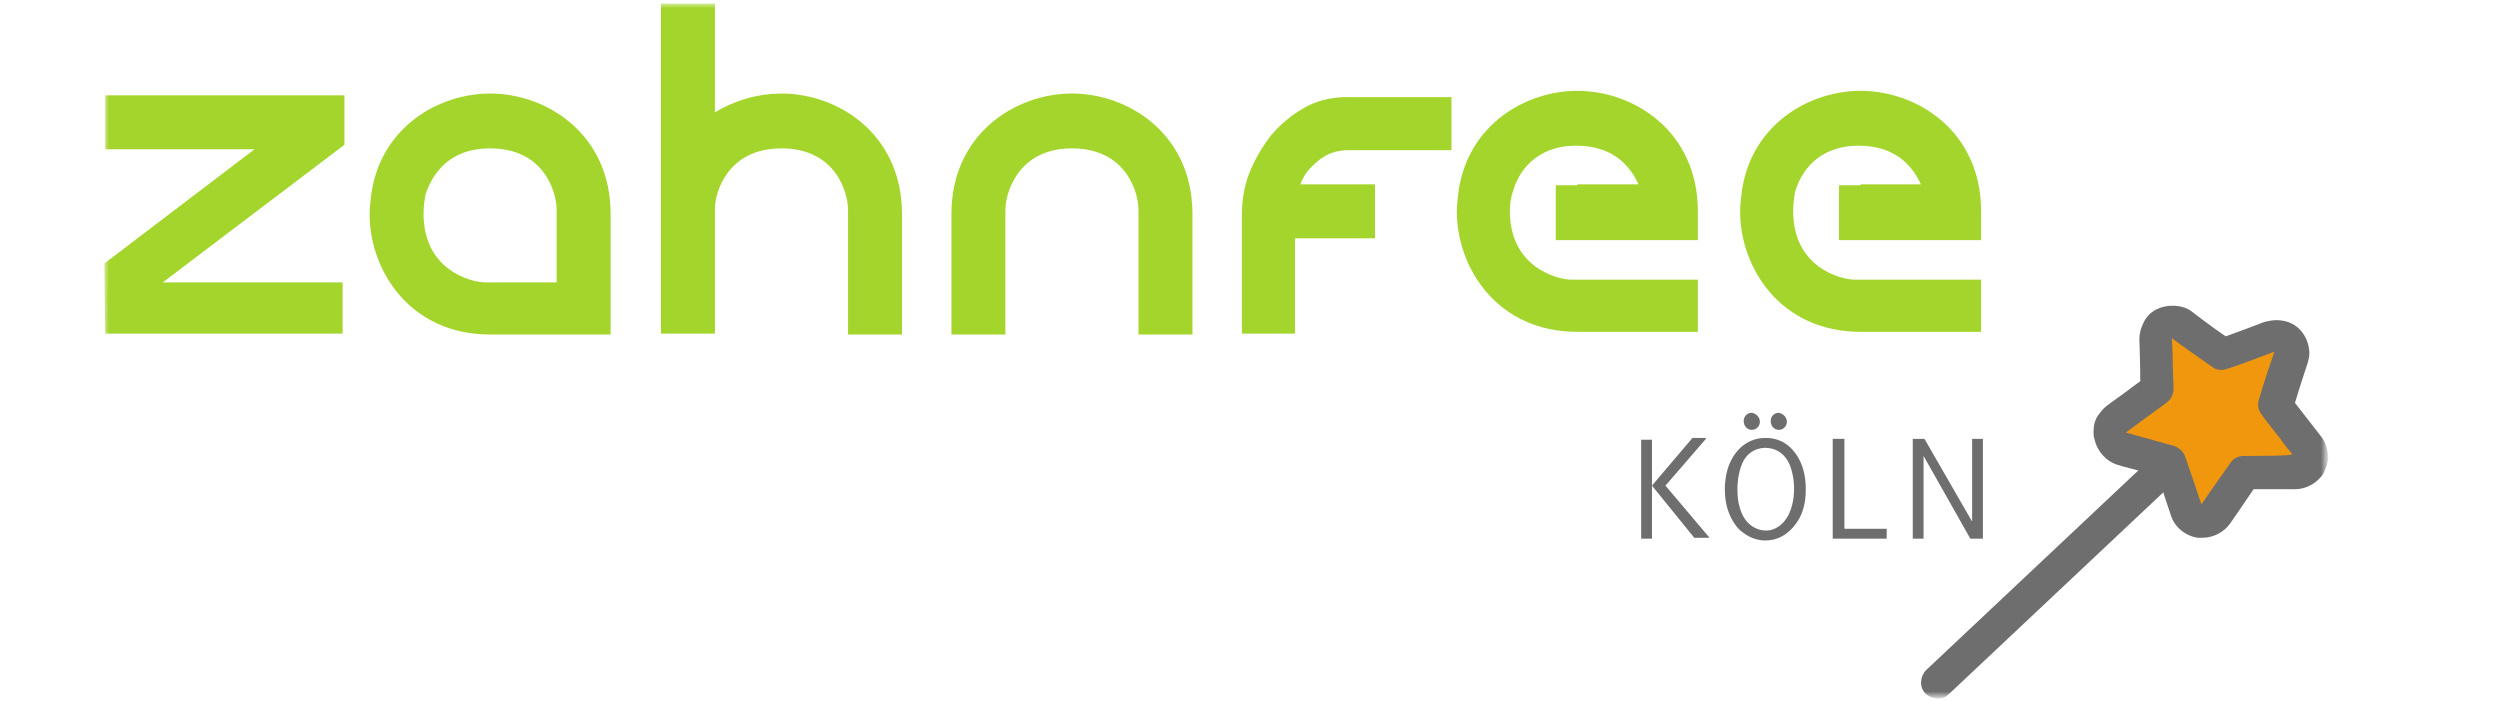 <?xml version="1.0" encoding="utf-8"?>
<!-- Generator: Adobe Illustrator 24.2.3, SVG Export Plug-In . SVG Version: 6.00 Build 0)  -->
<svg version="1.1" id="Ebene_1" xmlns="http://www.w3.org/2000/svg" xmlns:xlink="http://www.w3.org/1999/xlink" x="0px" y="0px"
	 viewBox="0 0 278 78" style="enable-background:new 0 0 278 78;" xml:space="preserve">
<style type="text/css">
	.st0{fill-rule:evenodd;clip-rule:evenodd;fill:#FFFFFF;}
	.st1{filter:url(#Adobe_OpacityMaskFilter);}
	.st2{mask:url(#mask-2_1_);}
	.st3{fill-rule:evenodd;clip-rule:evenodd;fill:#F1970E;}
	.st4{fill-rule:evenodd;clip-rule:evenodd;fill:#6E6E6E;}
	.st5{fill-rule:evenodd;clip-rule:evenodd;fill:#A4D52C;}
</style>
<desc>Created with Sketch.</desc>
<g id="Welcome">
	<g id="guez_home" transform="translate(-31, -1217)">
		<g id="guez_logo_mit_balken_01_rgb-copy" transform="translate(31, 1217)">
			<g id="Mask">
				<rect id="path-1_1_" class="st0" width="278" height="78"/>
			</g>
			<defs>
				<filter id="Adobe_OpacityMaskFilter" filterUnits="userSpaceOnUse" x="11.6" y="0.4" width="247.2" height="77.2">
					<feColorMatrix  type="matrix" values="1 0 0 0 0  0 1 0 0 0  0 0 1 0 0  0 0 0 1 0"/>
				</filter>
			</defs>
			<mask maskUnits="userSpaceOnUse" x="11.6" y="0.4" width="247.2" height="77.2" id="mask-2_1_">
				<g class="st1">
					<rect id="path-1_2_" class="st0" width="278" height="78"/>
				</g>
			</mask>
			<g class="st2">
				<g transform="translate(0, -56)">
					<path id="Fill-29" class="st3" d="M252.4,93.5c0,0-3.9,1.4-5.2,1.9c-1.2-0.8-4.5-3.2-4.5-3.2c-0.6-0.4-1.3-0.5-2-0.1
						c-0.3,0.2-0.6,0.4-0.7,0.7c-0.2,0.3-0.3,0.7-0.3,1c0,0,0.1,4.2,0.2,5.6c-1.1,0.8-4.5,3.3-4.5,3.3c-0.2,0.1-0.4,0.3-0.5,0.5
						c-0.2,0.4-0.3,0.8-0.2,1.3c0.1,0.7,0.6,1.3,1.3,1.5c0,0,4,1.2,5.4,1.5c0.4,1.3,1.8,5.3,1.8,5.3c0.2,0.7,0.8,1.2,1.5,1.3
						c0.7,0.1,1.4-0.2,1.8-0.8c0,0,2.3-3.4,3.1-4.6c1.4,0,5.6,0,5.6,0c0.6,0,1.3-0.4,1.6-0.9l0.1-0.1c0.3-0.6,0.2-1.4-0.2-2
						c0,0-2.6-3.3-3.4-4.4c0.4-1.3,1.7-5.3,1.7-5.3c0.2-0.7,0-1.4-0.5-1.9C253.8,93.4,253.1,93.3,252.4,93.5"/>
					<path id="Fill-30" class="st4" d="M249.5,106.7c-0.6,0-1.2,0.3-1.5,0.8c-0.4,0.6-1.2,1.7-1.9,2.7c-0.7,1-1.3,1.9-1.3,1.9v0l0,0
						v0l0,0l0,0c0,0-1.3-3.9-1.8-5.3c-0.2-0.6-0.7-1-1.2-1.2c-1.4-0.4-5.4-1.5-5.4-1.5l0,0v0l0,0l0,0l0,0c0.1-0.1,3.4-2.5,4.5-3.3
						c0.5-0.4,0.8-0.9,0.8-1.6c0-0.7-0.1-2.1-0.1-3.3c0-1.2-0.1-2.3-0.1-2.3v0l0,0v0h0l0,0c0,0,0.8,0.6,1.8,1.3
						c1,0.7,2.1,1.5,2.7,1.9c0.5,0.4,1.1,0.4,1.7,0.2c0.7-0.2,2-0.7,3.1-1.1c1.1-0.4,2.1-0.8,2.1-0.8v0l0,0v0l0,0v0
						c0,0-0.3,1-0.7,2.1c-0.4,1.2-0.8,2.5-1,3.2c-0.2,0.6-0.1,1.2,0.3,1.7c0.4,0.6,1.3,1.7,2,2.6c0.7,1,1.4,1.8,1.4,1.8l0,0l0,0v0
						l0,0l0,0C255.1,106.7,250.9,106.7,249.5,106.7z M258,104.4L258,104.4c0,0-1.7-2.2-2.8-3.6c0.5-1.7,1.4-4.4,1.4-4.4
						c0.1-0.4,0.2-0.7,0.2-1.1c0-1-0.4-2-1.1-2.7v0c-0.7-0.7-1.6-1-2.6-1c-0.4,0-0.9,0.1-1.3,0.2l0.6,1.7l-0.6-1.7
						c0,0-2.6,1-4.3,1.6c-1.5-1-3.7-2.7-3.7-2.7c-0.6-0.5-1.4-0.7-2.2-0.7c-0.6,0-1.2,0.1-1.8,0.4l0,0c-0.6,0.3-1.1,0.8-1.4,1.4l0,0
						c-0.3,0.6-0.5,1.2-0.5,1.9l0,0.1v0c0,0,0.1,2.8,0.1,4.6c-0.6,0.4-1.2,0.9-1.9,1.4c-1,0.7-1.8,1.3-1.8,1.3l0,0
						c-0.4,0.3-0.7,0.7-1,1.1c-0.4,0.6-0.5,1.2-0.5,1.9c0,0.2,0,0.4,0.1,0.7c0.3,1.4,1.3,2.5,2.6,2.9l0,0c0,0,1,0.3,2.2,0.6
						c0.8,0.2,1.6,0.5,2.3,0.7c0.2,0.7,0.5,1.5,0.7,2.2c0.4,1.2,0.7,2.1,0.7,2.1c0.4,1.3,1.6,2.3,3,2.5h0c0.2,0,0.4,0,0.5,0
						c1.2,0,2.4-0.6,3.1-1.6v0c0,0,1.6-2.3,2.6-3.8c0.7,0,1.6,0,2.3,0c1.2,0,2.3,0,2.3,0c1.3,0,2.5-0.7,3.2-1.8l0-0.1l0.1-0.1l0-0.1
						c0.3-0.5,0.4-1.1,0.4-1.6C258.8,105.9,258.6,105.1,258,104.4z"/>
					<path id="Fill-31" class="st4" d="M251.8,91.7C251.8,91.7,251.8,91.7,251.8,91.7L251.8,91.7L251.8,91.7"/>
					<path id="Fill-32" class="st4" d="M216.7,133.2l25.4-23.9c0.7-0.7,0.8-1.9,0.1-2.6c-0.7-0.7-1.9-0.8-2.6-0.1l-25.4,23.9
						c-0.7,0.7-0.8,1.9-0.1,2.6C214.8,133.8,216,133.9,216.7,133.2"/>
					<path id="Fill-33" class="st4" d="M189.7,104.8l-4.5,5.2l4.9,5.8h-1.7l-4.7-5.8l4.5-5.3H189.7z M182.5,115.9h1.2v-11h-1.2
						V115.9z"/>
					<path id="Fill-34" class="st4" d="M198.7,102.9c0,0.5-0.4,0.9-0.9,0.9c-0.5,0-0.9-0.4-0.9-1c0-0.5,0.4-0.9,0.9-0.9
						C198.3,102,198.7,102.4,198.7,102.9z M195.7,102.9c0,0.5-0.4,0.9-0.9,0.9c-0.5,0-0.9-0.4-0.9-1c0-0.5,0.4-0.9,0.9-0.9
						C195.3,102,195.7,102.4,195.7,102.9z M198.8,113.4c0.3-0.5,0.7-1.6,0.7-3c0-0.3,0-1-0.2-1.8c-0.5-2.3-2-2.8-3-2.8
						c-0.6,0-1.7,0.2-2.4,1.4c-0.5,0.9-0.7,2.2-0.7,3.2c0,0.8,0.1,1.5,0.2,1.8c0.5,2.2,2,2.8,3,2.8C196.9,115,198,114.8,198.8,113.4
						z M193.8,115.2c-0.3-0.2-0.6-0.5-0.8-0.8c-0.5-0.7-1.2-1.9-1.2-4c0-1.1,0.2-1.8,0.3-2.2c0.6-2,2.1-3.5,4.2-3.5
						c0.7,0,2,0.1,3.1,1.4c1.4,1.6,1.4,3.7,1.4,4.3c0,0.6,0,2.3-1,3.7c-0.4,0.6-1.5,2-3.5,2C195.8,116.1,194.8,116,193.8,115.2z"/>
					<polyline id="Fill-35" class="st4" points="205.1,104.8 205.1,114.8 209.8,114.8 209.8,115.9 203.8,115.9 203.8,104.8 
						205.1,104.8 					"/>
					<polyline id="Fill-36" class="st4" points="214,104.8 219.3,114 219.3,104.8 220.5,104.8 220.5,115.9 219.1,115.9 213.9,106.7 
						213.9,115.9 212.7,115.9 212.7,104.8 214,104.8 					"/>
					<polyline id="Fill-37" class="st5" points="38.3,72.1 38.3,66.6 11.7,66.6 11.7,72.6 28.3,72.6 11.6,85.3 11.7,93.1 38.1,93.1 
						38.1,87.4 18.1,87.4 38.3,72.1 					"/>
					<path id="Fill-38" class="st5" d="M150,72.7h11.4v-5.9h-11.7c-1.7,0-3.3,0.4-4.7,1.2c-1.4,0.8-2.6,1.8-3.7,3.1
						c-1,1.3-1.8,2.7-2.4,4.2c-0.6,1.6-0.8,3.1-0.8,4.7v13.1h5.9V82.5h8.9v-6h-8.3c0.3-0.8,0.7-1.4,1.1-1.8
						C146.6,73.8,147.7,72.7,150,72.7"/>
					<path id="Fill-39" class="st5" d="M119.2,66.4c-6.3,0-13.4,4.5-13.4,13.4v13.4h6c0,0,0-13.1,0-13.9c0-1.7,1.3-6.8,7.4-6.8
						c6.1,0,7.4,5,7.4,6.8c0,0.8,0,13.9,0,13.9h6V79.8C132.6,70.9,125.5,66.4,119.2,66.4"/>
					<path id="Fill-40" class="st5" d="M86.9,66.4c-2.5,0-5.1,0.7-7.4,2.1l0-12.1l-6,0v36.7h6v0l0-13.9c0-1.8,1.4-6.7,7.4-6.7
						c6.1,0,7.4,5,7.4,6.8c0,0.8,0,13.9,0,13.9h6V79.8C100.3,70.9,93.2,66.4,86.9,66.4"/>
					<path id="Fill-41" class="st5" d="M54.5,72.5c6.1,0,7.4,5,7.4,6.8c0,0.4,0,3.3,0,6.3c0,0.4,0,1.1,0,1.8c-3.6,0-7.5,0-7.9,0
						c-1.8,0-6.9-1.5-6.9-7.6c0-0.8,0.1-1.5,0.2-2.1C48,75.5,49.8,72.5,54.5,72.5z M67.9,91.2V79.8c0-8.9-7.1-13.4-13.4-13.4
						c-5.7,0-12.1,3.7-13.2,11.1c0,0-0.2,1.5-0.2,2.3c0,6.3,4.5,13.4,13.4,13.4h13.4L67.9,91.2z"/>
					<path id="Fill-42" class="st5" d="M175.4,76.6H173c0,1.9,0,4.1,0,6.1h15.8c0-1.3,0-2.2,0-3v-0.2c0-8.9-7.1-13.4-13.4-13.4
						c-5.7,0-12.1,3.7-13.2,11.1c0,0-0.2,1.5-0.2,2.3c0,6.3,4.5,13.4,13.4,13.4h13.4v-5.8c-3.6,0-13.5,0-14,0
						c-1.8,0-6.9-1.5-6.9-7.6c0-0.8,0.1-1.5,0.3-2.1c0.6-2.2,2.5-5.2,7.1-5.2c4.1,0,6,2.3,6.9,4.3H175.4"/>
					<path id="Fill-43" class="st5" d="M206.9,76.6h-2.4c0,1.9,0,4.1,0,6.1h15.8c0-1.3,0-2.2,0-3v-0.2c0-8.9-7.1-13.4-13.4-13.4
						c-5.7,0-12.1,3.7-13.2,11.1c0,0-0.2,1.5-0.2,2.3c0,6.3,4.5,13.4,13.4,13.4h13.4v-5.8c-3.6,0-13.5,0-14,0
						c-1.8,0-6.9-1.5-6.9-7.6c0-0.8,0.1-1.5,0.2-2.1c0.6-2.2,2.5-5.2,7.1-5.2c4.1,0,6,2.3,6.9,4.3H206.9"/>
				</g>
			</g>
		</g>
	</g>
</g>
</svg>
